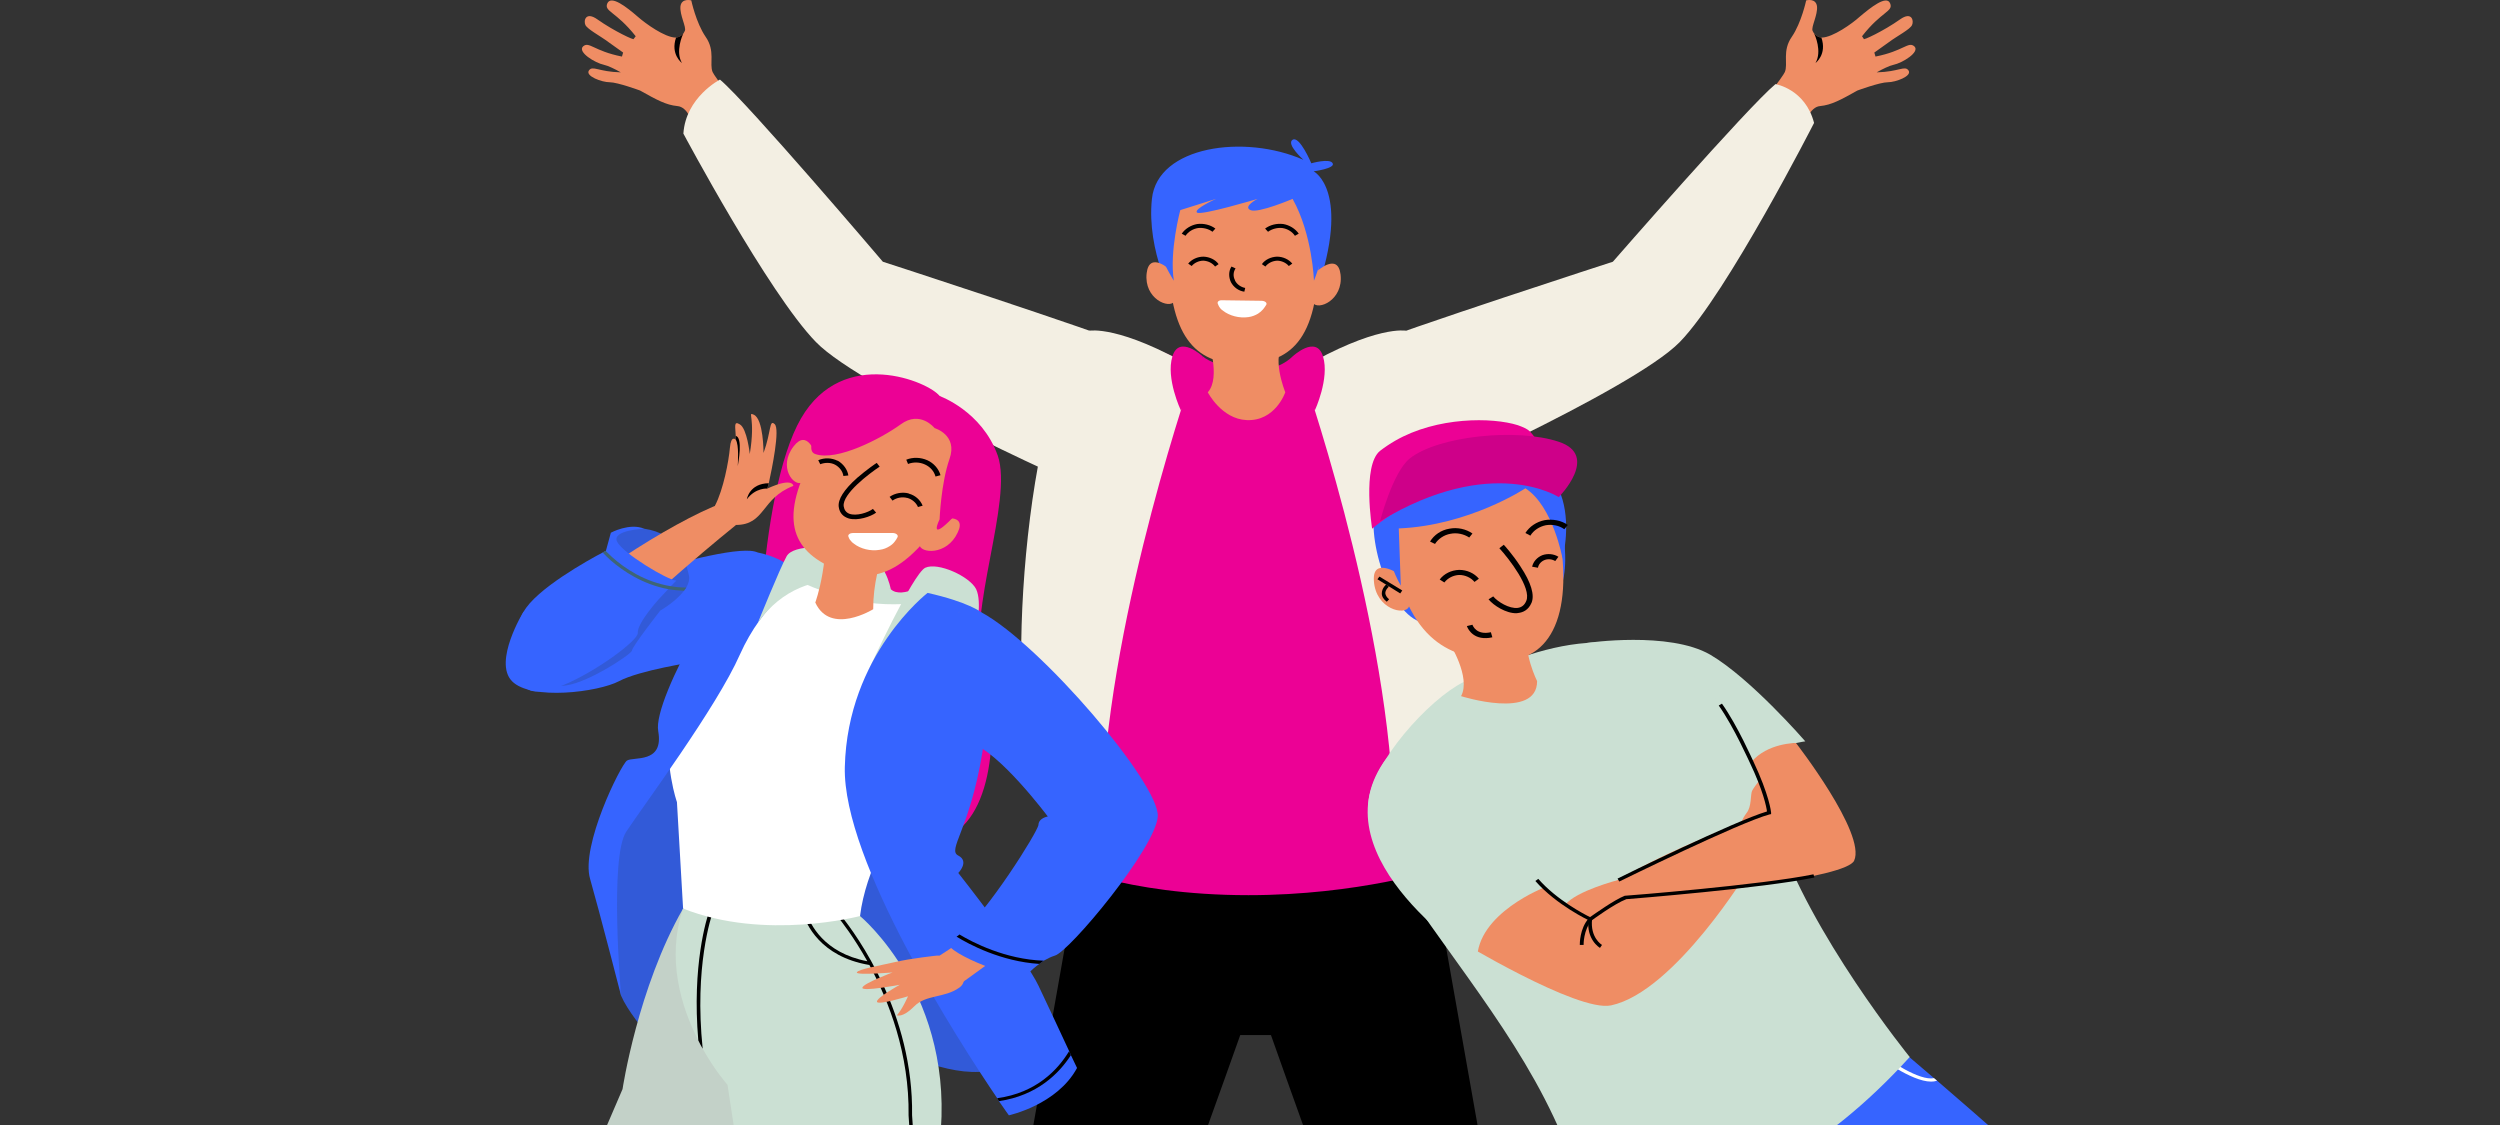 <svg width="360" height="162" viewBox="0 0 360 162" fill="none" xmlns="http://www.w3.org/2000/svg">
<rect x="0" y="0" width="360" height="162" fill="#333333" stroke="none"/>
<g clip-path="url(#clip0_17893_34357)">
<path d="M87.794 11.844C88.931 11.844 92.174 13.038 92.174 13.038C94.574 14.386 95.922 15.118 97.522 15.272C99.123 15.388 99.754 17.892 99.754 17.892C99.754 17.892 106.03 19.124 106.367 15.542C106.367 15.542 102.871 10.996 102.618 10.38C102.113 9.186 103.039 7.337 101.608 5.296C100.218 3.254 99.544 0.057 99.544 0.057C99.544 0.057 98.154 -0.328 97.986 0.904C97.859 2.176 98.87 3.909 98.617 4.448C98.561 4.551 98.505 4.654 98.449 4.756C98.449 4.756 98.435 4.769 98.407 4.795C98.154 5.142 97.775 5.373 97.354 5.411C97.326 5.411 97.298 5.411 97.27 5.411C95.711 5.373 92.974 3.408 91.837 2.407C90.278 1.059 88.004 -0.752 87.457 0.481C86.951 1.675 88.678 1.598 91.542 5.219L91.247 5.604C91.415 5.873 88.425 4.487 86.025 2.792C84.34 1.598 84.003 2.984 84.298 3.601C84.593 4.217 86.446 5.18 87.625 6.066C88.425 6.644 89.225 7.222 89.731 7.568L89.562 8.146C85.477 7.337 84.846 5.912 83.961 6.682C83.119 7.491 85.688 9.071 86.993 9.34C87.541 9.456 88.51 9.918 89.394 10.419C86.151 10.342 85.351 9.379 84.803 10.149C84.256 10.958 86.656 11.844 87.794 11.844Z" fill="#EF8D64"/>
<path d="M98.196 9.07C97.228 7.375 98.281 5.064 98.407 4.794C98.154 5.141 97.775 5.372 97.354 5.411C96.512 7.837 98.196 9.07 98.196 9.07Z" fill="black"/>
<path d="M271.84 11.844C270.703 11.844 267.46 13.038 267.46 13.038C265.059 14.386 263.711 15.118 262.111 15.272C260.553 15.388 259.879 17.892 259.879 17.892C259.879 17.892 253.646 19.124 253.267 15.542C253.267 15.542 256.762 10.996 257.015 10.38C257.52 9.186 256.594 7.337 258.026 5.296C259.415 3.254 260.089 0.057 260.089 0.057C260.089 0.057 261.479 -0.328 261.648 0.904C261.774 2.176 260.763 3.909 261.016 4.448C261.072 4.551 261.128 4.654 261.184 4.756C261.184 4.756 261.198 4.769 261.226 4.795C261.479 5.142 261.858 5.373 262.279 5.411C262.307 5.411 262.336 5.411 262.364 5.411C263.922 5.373 266.702 3.408 267.797 2.407C269.397 1.059 271.671 -0.752 272.177 0.481C272.682 1.675 270.955 1.598 268.133 5.219L268.386 5.604C268.218 5.873 271.208 4.487 273.608 2.792C275.293 1.598 275.63 2.984 275.335 3.601C275.083 4.217 273.187 5.18 272.008 6.066C271.208 6.644 270.408 7.222 269.902 7.568L270.071 8.146C274.156 7.337 274.788 5.912 275.672 6.682C276.514 7.491 273.945 9.071 272.64 9.34C272.092 9.456 271.124 9.918 270.239 10.419C273.482 10.342 274.282 9.379 274.83 10.149C275.377 10.958 272.977 11.844 271.84 11.844Z" fill="#EF8D64"/>
<path d="M261.435 9.07C262.404 7.375 261.351 5.064 261.225 4.794C261.477 5.141 261.856 5.372 262.278 5.411C263.12 7.837 261.435 9.07 261.435 9.07Z" fill="black"/>
<path d="M216.878 185.259L204.833 117.195L180.785 119.66L156.737 117.195L144.692 185.259L138.922 251.242C138.922 251.242 140.775 256.712 152.778 252.937C152.778 252.937 161.664 191.73 163.054 190.382C164.444 189.034 178.595 149.05 178.595 149.05H183.017C183.017 149.05 197.126 189.034 198.516 190.382C199.905 191.73 208.792 252.937 208.792 252.937C220.795 256.712 222.648 251.242 222.648 251.242L216.878 185.259Z" fill="black"/>
<path d="M173.205 51.327C174.721 52.675 182.218 55.102 186.135 51.327L188.83 53.715C188.83 53.715 185.798 60.302 180.407 60.494C175.058 60.725 171.184 54.678 171.184 54.678L173.205 51.327Z" fill="#EC0195"/>
<path d="M194.389 50.556C203.317 47.05 232.251 37.69 232.251 37.69C232.251 37.69 251.708 15.387 255.667 12.113C255.667 12.113 259.963 12.807 261.226 17.699C261.226 17.699 248.718 42.235 241.895 49.246C235.072 56.257 200.622 71.433 200.622 71.433L194.389 50.556Z" fill="#F3EFE3"/>
<path d="M163.053 50.056C165.707 48.515 179.1 56.719 179.1 56.719C179.1 56.719 196.451 48.284 200.536 49.901C200.536 49.901 204.243 54.408 205.717 65.964C207.191 77.52 207.275 125.13 207.275 125.13C207.275 125.13 195.609 128.905 179.773 128.905C161.748 128.905 152.061 124.167 152.061 124.167C152.061 124.167 148.86 58.26 163.053 50.056Z" fill="#EC0195"/>
<path d="M173.921 48.823C173.921 48.823 175.858 54.37 173.921 56.488C173.921 56.488 175.9 60.34 179.522 60.494C183.65 60.687 185.082 56.488 185.082 56.488C185.082 56.488 182.892 51.134 185.082 49.285L173.921 48.823Z" fill="#EF8D64"/>
<path d="M169.118 43.391C169.118 43.391 165.075 36.265 165.875 28.638C166.676 21.011 179.226 19.278 187.691 23.015C187.691 23.015 185.164 20.742 186.133 20.125C187.144 19.509 188.828 23.515 188.828 23.515C188.828 23.515 191.524 22.745 191.903 23.515C192.324 24.247 189.165 24.671 189.165 24.671C189.165 24.671 194.64 27.444 189.544 42.159L169.118 43.391Z" fill="#3664FF"/>
<path d="M168.487 38.846C168.487 38.846 165.497 36.111 165.118 39.347C164.697 43.045 168.403 44.547 169.119 43.392C169.835 42.197 168.487 38.846 168.487 38.846Z" fill="#EF8D64"/>
<path d="M189.672 39.039C189.672 39.039 192.663 36.304 193.042 39.539C193.463 43.237 189.757 44.778 189.041 43.584C188.325 42.39 189.672 39.039 189.672 39.039Z" fill="#EF8D64"/>
<path d="M178.763 52.405C172.067 52.405 168.276 48.399 168.276 36.381C168.276 30.179 171.73 26.366 179.226 26.366C186.723 26.366 189.882 30.179 189.882 36.381C189.882 49.285 185.67 52.405 178.763 52.405Z" fill="#EF8D64"/>
<path d="M189.208 40.426C189.208 40.426 188.998 33.762 186.134 28.639C186.134 28.639 181.164 30.757 180.069 30.257C178.932 29.756 181.08 28.639 181.08 28.639C181.08 28.639 172.867 31.104 172.362 30.603C171.857 30.102 175.099 28.639 175.099 28.639L169.961 30.257C169.961 30.257 168.361 36.227 169.035 40.426C169.035 40.426 166.803 36.92 166.55 34.532C166.255 32.105 167.434 25.249 175.142 24.748C182.891 24.248 187.271 25.865 189.166 29.101C191.103 32.375 190.851 36.381 189.208 40.426Z" fill="#3664FF"/>
<path d="M186.47 33.954C186.091 33.376 185.417 32.952 184.659 32.837C183.943 32.76 183.185 32.952 182.595 33.376L182.174 32.914C182.89 32.375 183.858 32.144 184.785 32.259C185.669 32.413 186.512 32.914 187.017 33.646L186.47 33.954Z" fill="#010000"/>
<path d="M182.216 38.384L181.711 38.037C182.174 37.382 183.017 36.997 183.859 36.959C183.887 36.959 183.901 36.959 183.901 36.959C184.743 36.959 185.586 37.344 186.091 37.96L185.586 38.307C185.207 37.844 184.533 37.536 183.901 37.536C183.227 37.575 182.595 37.883 182.216 38.384Z" fill="#010000"/>
<path d="M170.719 33.954C171.098 33.376 171.772 32.952 172.53 32.837C173.246 32.76 174.047 32.952 174.594 33.376L175.015 32.914C174.299 32.375 173.331 32.144 172.404 32.259C171.52 32.413 170.677 32.914 170.172 33.646L170.719 33.954Z" fill="#010000"/>
<path d="M174.972 38.384L175.478 38.037C175.014 37.382 174.172 36.997 173.33 36.959C173.302 36.959 173.288 36.959 173.288 36.959C172.445 36.959 171.603 37.344 171.098 37.96L171.603 38.307C171.982 37.844 172.656 37.536 173.288 37.536C173.962 37.575 174.593 37.883 174.972 38.384Z" fill="#010000"/>
<path d="M176.024 43.237C175.561 43.199 175.266 43.43 175.35 43.699C175.378 43.802 175.42 43.905 175.477 44.008C175.533 44.136 175.617 44.264 175.729 44.393C175.757 44.418 175.785 44.457 175.814 44.508C175.898 44.585 175.996 44.662 176.108 44.739C177.035 45.471 178.467 45.856 179.772 45.664C180.32 45.587 180.783 45.394 181.162 45.163C181.443 44.983 181.682 44.778 181.878 44.547C182.047 44.341 182.201 44.123 182.341 43.892C182.51 43.584 182.131 43.314 181.626 43.314L176.024 43.237Z" fill="white"/>
<path d="M179.311 41.465L179.184 42.004C178.342 41.889 177.626 41.349 177.247 40.617C176.91 39.886 176.91 39.038 177.331 38.383L177.921 38.653C177.584 39.154 177.542 39.809 177.837 40.348C177.837 40.373 177.837 40.386 177.837 40.386C178.089 40.926 178.679 41.349 179.311 41.465Z" fill="#010000"/>
<path d="M187.355 53.06C187.355 53.06 199.485 87.496 200.622 115.538C200.622 115.538 205.002 116.617 209.929 110.492C214.857 104.329 211.951 55.718 202.475 47.628C202.475 47.628 198.221 46.742 187.355 53.06Z" fill="#F3EFE3"/>
<path d="M189.336 59.107C189.336 59.107 191.483 54.485 190.515 51.326C189.546 48.129 186.135 51.326 186.135 51.326C186.135 51.326 187.525 56.488 189.336 59.107Z" fill="#EC0195"/>
<path d="M164.993 50.556C156.023 47.051 127.131 37.691 127.131 37.691C127.131 37.691 107.632 14.772 103.673 11.459C103.673 11.459 98.745 14.001 98.408 19.24C98.408 19.24 110.664 42.236 117.487 49.246C124.267 56.257 158.718 71.434 158.718 71.434L164.993 50.556Z" fill="#F3EFE3"/>
<path d="M172.026 53.06C172.026 53.06 159.896 87.496 158.717 115.538C158.717 115.538 154.337 116.617 149.409 110.492C144.482 104.329 147.43 55.718 156.864 47.628C156.864 47.628 161.16 46.742 172.026 53.06Z" fill="#F3EFE3"/>
<path d="M170.047 59.107C170.047 59.107 167.857 54.485 168.825 51.326C169.794 48.129 173.205 51.326 173.205 51.326C173.205 51.326 171.816 56.488 170.047 59.107Z" fill="#EC0195"/>
<path d="M316.525 191.614C316.525 198.779 309.576 257.213 309.576 257.213C302.627 257.868 297.025 256.596 297.025 256.596C295.13 226.975 294.919 201.475 294.919 201.475L261.564 178.633L261.479 178.556C261.479 178.556 261.395 179.095 261.143 180.02C259.5 186.722 252.509 214.803 249.603 221.235C246.276 228.554 210.014 259.37 210.014 259.37C203.318 258.522 197.59 254.093 197.59 254.093C210.604 234.332 228.334 214.533 228.334 214.533C229.724 207.407 230.735 191.614 231.282 179.789C231.311 179.609 231.325 179.429 231.325 179.249C231.746 171.237 231.914 165.19 231.914 165.19L225.807 153.711L264.638 140.653L273.356 150.86C273.356 150.86 275.335 152.555 278.494 155.252C278.635 155.38 278.775 155.496 278.915 155.598C290.581 165.652 316.525 188.378 316.525 191.614Z" fill="#3664FF"/>
<path d="M260.973 174.049C261.254 175.461 261.451 176.989 261.563 178.633L261.479 178.556C261.479 178.556 261.395 179.095 261.142 180.019C260.805 168.887 255.793 162.339 255.709 162.262L256.13 161.992C256.172 162.031 259.331 166.229 260.889 173.51C266.785 168.695 261.016 158.872 260.931 158.757L261.395 158.564C261.437 158.641 267.586 169.041 260.973 174.049Z" fill="white"/>
<path d="M278.913 155.598C278.913 155.637 278.871 155.637 278.871 155.637C278.661 155.714 278.366 155.752 278.071 155.752C275.207 155.752 270.406 152.093 270.195 151.9L270.532 151.554C272.091 152.748 276.428 155.675 278.492 155.252C278.632 155.38 278.773 155.496 278.913 155.598Z" fill="white"/>
<path d="M228.545 92.581C228.545 92.581 240.337 90.847 246.276 94.276C252.172 97.742 259.963 106.756 259.963 106.756C259.963 106.756 250.74 107.873 249.687 113.574C249.687 113.574 242.991 98.975 228.545 92.581Z" fill="#CBE0D3"/>
<path d="M210.773 98.204C205.761 100.67 197.422 109.953 197.043 115.654C196.664 121.239 201.17 126.362 204.203 130.676C213.679 144.274 223.66 156.253 227.914 172.2C227.956 172.277 249.603 180.135 274.999 152.209C274.999 152.209 260.638 134.528 255.71 119.467C253.689 113.342 251.625 106.833 247.75 101.44C243.454 95.508 236.126 92.003 228.546 92.581C222.102 93.043 215.7 95.778 210.773 98.204Z" fill="#CBE0D3"/>
<path d="M208.667 92.504C208.667 92.504 211.868 97.511 210.394 100.246C210.394 100.246 221.344 103.713 221.344 98.089C221.344 98.089 219.28 93.89 220.038 91.194L208.667 92.504Z" fill="#EF8D64"/>
<path d="M233.052 126.708C233.052 126.708 226.945 128.288 225.386 130.291C223.87 132.255 222.48 136.685 222.48 136.685H233.052L235.031 133.334L237.347 128.904L233.052 126.708Z" fill="#EF8D64"/>
<path d="M222.942 86.957C222.942 86.957 227.238 85.3 224.458 73.514C222.605 65.694 219.994 64.538 218.267 64.462C218.267 64.462 216.162 61.611 208.918 62.959C203.948 63.922 199.989 66.657 198.262 71.78C196.409 77.096 200.073 88.536 204.875 89.653L222.942 86.957Z" fill="#3664FF"/>
<path d="M201.378 82.604C201.378 82.604 197.588 80.139 197.84 83.644C198.093 87.727 202.347 88.728 202.894 87.342C203.442 85.955 201.378 82.604 201.378 82.604Z" fill="#EF8D64"/>
<path d="M215.614 95.084C222.858 95.624 226.774 89.23 224.458 76.364C223.279 69.739 218.099 66.156 210.054 67.35C202.052 68.583 199.399 73.128 200.578 79.754C203.063 93.582 210.139 94.699 215.614 95.084Z" fill="#EF8D64"/>
<path d="M219.658 70.316C219.658 70.316 211.572 75.671 201.422 76.094L201.717 84.337C201.717 84.337 192.241 68.39 210.982 65.579C229.682 62.767 225.007 80.447 225.007 80.447C225.007 80.447 223.659 72.897 219.658 70.316Z" fill="#3664FF"/>
<path d="M224.079 70.355C210.434 64.924 197.588 76.133 197.588 76.133C197.588 76.133 196.114 67.042 198.725 64.924C199.427 64.384 200.157 63.897 200.916 63.46C206.938 59.993 214.898 60.07 218.562 61.226C219.32 61.495 219.91 61.765 220.247 62.073C222.395 64.153 224.079 70.355 224.079 70.355Z" fill="#EC0195"/>
<path d="M198.726 75.054C198.726 75.054 200.537 68.044 202.979 66.041C207.064 62.767 218.478 61.611 224.458 63.614C230.439 65.579 224.458 71.588 224.458 71.588C224.458 71.588 214.898 65.309 198.726 75.054Z" fill="#CE0089"/>
<path d="M221.466 81.756C221.551 81.255 221.93 80.832 222.435 80.639C222.94 80.447 223.53 80.524 223.951 80.793L224.414 80.177C223.741 79.753 222.856 79.676 222.098 79.946C221.34 80.254 220.792 80.87 220.624 81.602L221.466 81.756Z" fill="#010000"/>
<path d="M206.642 78.328C207.105 77.597 207.947 77.019 208.874 76.865C209.8 76.672 210.811 76.903 211.569 77.404L212.033 76.826C211.106 76.171 209.843 75.902 208.705 76.133C207.526 76.325 206.515 77.019 205.926 77.982L206.642 78.328Z" fill="#010000"/>
<path d="M220.372 77.134C220.835 76.364 221.678 75.825 222.604 75.632C223.531 75.478 224.542 75.671 225.258 76.21L225.763 75.594C224.836 74.939 223.573 74.707 222.436 74.9C221.257 75.131 220.246 75.825 219.656 76.749L220.372 77.134Z" fill="#010000"/>
<path d="M218.393 88.305C218.477 88.28 218.561 88.267 218.645 88.267C219.277 88.19 220.077 87.882 220.541 86.803C221.004 85.686 220.499 83.914 218.94 81.564C217.845 79.87 216.624 78.521 216.54 78.444L215.908 78.945C217.256 80.409 220.583 84.684 219.783 86.533C219.53 87.15 219.109 87.458 218.561 87.535C217.34 87.689 215.655 86.649 215.023 85.879L214.35 86.302C215.066 87.188 216.877 88.344 218.393 88.305Z" fill="#010000"/>
<path d="M212.328 83.798L212.96 83.335C212.286 82.527 211.233 82.064 210.138 82.064C210.11 82.064 210.096 82.064 210.096 82.064C209.001 82.103 207.948 82.604 207.316 83.451L207.99 83.875C208.496 83.22 209.296 82.835 210.096 82.796C210.124 82.796 210.138 82.796 210.138 82.796C210.98 82.796 211.823 83.181 212.328 83.798Z" fill="#010000"/>
<path d="M214.014 91.887C214.267 91.887 214.562 91.848 214.898 91.771L214.688 91.039C212.624 91.502 212.077 90.115 212.035 89.961L211.234 90.153C211.234 90.192 211.824 91.964 214.014 91.887Z" fill="#010000"/>
<path d="M201.632 85.454L198.347 83.413L198.641 83.028L201.927 85.031L201.632 85.454Z" fill="#010000"/>
<path d="M199.694 86.649C199.217 86.289 198.979 85.891 198.979 85.455C198.979 84.684 199.61 84.145 199.652 84.145L199.989 84.492C199.989 84.492 199.484 84.915 199.484 85.416C199.512 85.724 199.694 86.02 200.031 86.302L199.694 86.649Z" fill="#010000"/>
<path d="M216.374 121.855C216.374 121.855 221.049 128.48 229.009 132.371C229.009 132.371 238.948 124.474 251.878 125.168C251.878 125.168 241.18 142.81 231.999 144.774C227.156 145.814 209.72 135.221 209.72 135.221C209.72 135.221 213.215 124.012 216.374 121.855Z" fill="#EF8D64"/>
<path d="M199.191 109.838C203.445 103.482 213.3 112.881 216.669 119.622C220.038 126.324 222.481 127.749 222.481 127.749C222.481 127.749 212.626 131.524 212.71 138.265C212.71 138.265 189.841 123.743 199.191 109.838Z" fill="#CBE0D3"/>
<path d="M229.009 129.444C229.009 129.444 235.031 124.051 254.742 117.04L252.215 109.722C254.489 106.987 258.616 106.987 258.616 106.987C258.616 106.987 268.766 120.045 266.997 123.935C265.902 126.362 244.844 128.943 229.009 129.444Z" fill="#EF8D64"/>
<path d="M250.615 118.812C250.615 118.812 250.784 118.042 251.5 117.079C252.258 116.154 252.047 114.421 252.3 113.881C252.553 113.381 254.111 111.185 255.164 110.761C256.175 110.338 257.522 109.644 257.817 110.838C258.112 112.033 255.964 111.724 255.037 113.419C255.037 113.419 257.101 112.803 258.786 113.188C260.428 113.535 260.934 114.922 258.87 114.883C257.227 114.845 255.122 115.923 255.122 115.923C255.122 115.923 257.227 116.193 256.89 117.117C256.427 118.35 253.816 117.579 250.615 118.812Z" fill="#EF8D64"/>
<path d="M229.052 132.641L228.883 132.564C228.841 132.564 224.124 130.33 221.092 126.863L221.513 126.555C224.166 129.598 228.167 131.678 228.967 132.063C229.641 131.601 232.421 129.598 233.979 128.981H234.063C234.274 128.981 253.647 127.441 261.144 125.9L261.27 126.362C253.9 127.903 235.201 129.405 234.19 129.482C232.463 130.137 229.22 132.525 229.178 132.564L229.052 132.641Z" fill="black"/>
<path d="M233.178 126.94L232.926 126.516C233.6 126.17 249.772 118.235 254.447 116.848C254.363 116.193 253.899 113.844 251.962 109.799C251.92 109.76 249.73 104.753 247.498 101.594L247.961 101.325C250.235 104.522 252.425 109.568 252.467 109.606C254.784 114.498 255.037 116.925 255.037 117.002V117.233L254.826 117.272C250.488 118.427 233.347 126.863 233.178 126.94Z" fill="black"/>
<path d="M227.491 136.069C227.491 135.953 227.449 133.719 228.797 132.217L229.218 132.525C227.997 133.912 228.039 136.03 228.039 136.069H227.491Z" fill="black"/>
<path d="M230.398 136.493C230.313 136.455 228.376 135.26 228.755 132.333L229.261 132.371C228.966 134.991 230.608 136.031 230.692 136.069L230.398 136.493Z" fill="black"/>
<path d="M89.438 143.387C91.207 147.509 98.408 154.597 98.408 154.597C98.408 154.597 116.097 144.928 124.225 149.011C132.354 153.056 138.839 155.56 144.146 153.788C149.41 152.016 126.752 114.305 126.752 114.305L97.397 104.059C97.397 104.059 96.766 110.877 93.397 112.071C90.027 113.265 86.448 124.513 86.7 126.632C86.953 128.75 89.438 143.387 89.438 143.387Z" fill="#325AD8"/>
<path d="M122.498 154.867C122.498 154.867 114.917 168.425 99.25 185.836C99.25 185.836 97.65 206.483 56.334 239.032L51.996 235.911C51.996 235.911 76.592 200.628 81.519 189.842C86.447 179.018 78.824 169.08 101.482 141.731L122.498 154.867Z" fill="#F2815F"/>
<path d="M98.365 130.83C91.837 142.232 89.647 156.831 89.647 156.831L86.699 163.687C86.699 163.687 97.228 168.887 109.4 170.775L114.243 158.988L98.365 130.83Z" fill="#C3D1C8"/>
<path d="M132.396 153.788C132.396 153.788 135.597 168.733 135.091 191.228C135.091 191.228 147.81 208.408 137.281 257.366H131.806C131.806 257.366 127.3 215.727 123.846 204.441C120.393 193.116 107.674 189.688 107 155.367L132.396 153.788Z" fill="#EF8D64"/>
<path d="M135.594 169.85C135.594 169.85 125.233 171.545 106.997 170.736L106.702 168.887L106.618 168.387L104.765 156.214C104.765 156.214 102.996 154.25 101.185 151.014C100.961 150.629 100.75 150.231 100.554 149.82C98.111 145.044 95.921 138.072 98.364 130.83L102.196 130.984L102.744 131.023L115.631 131.562H116.178L120.432 131.755L121.064 131.793L123.844 131.909C123.844 131.909 137.784 143.387 135.299 164.65L135.467 167.616L135.51 168.078L135.594 169.85Z" fill="#CBE0D3"/>
<path d="M102.744 131.023C102.407 131.986 99.965 139.189 101.186 151.015C100.961 150.629 100.751 150.231 100.554 149.821C99.628 139.035 101.733 132.294 102.197 130.985C102.281 130.83 102.323 130.753 102.323 130.753L102.786 130.907C102.786 130.907 102.772 130.946 102.744 131.023Z" fill="black"/>
<path d="M135.51 168.079C131.845 168.965 125.612 169.196 119.716 169.196C114.41 169.196 109.398 168.965 106.702 168.888L106.618 168.387C111.293 168.579 123.464 169.042 131.34 168.233L130.835 160.644C130.961 151.785 128.013 144.197 125.191 138.958C118.032 137.764 116.052 132.91 115.631 131.562C115.589 131.331 115.547 131.216 115.547 131.177L116.052 131.1C116.052 131.138 116.094 131.293 116.178 131.562C116.642 132.987 118.579 137.225 124.896 138.419C123.001 135.029 121.19 132.679 120.432 131.755C120.179 131.485 120.053 131.331 120.053 131.293L120.432 131.023C120.432 131.023 120.685 131.293 121.064 131.793C123.464 134.759 131.551 145.969 131.34 160.606L131.845 168.194C133.235 168.04 134.457 167.848 135.467 167.616L135.51 168.079Z" fill="black"/>
<path d="M109.103 79.561C105.018 77.519 75.369 88.112 75.369 88.112C75.369 88.112 70.989 95.277 73.726 98.089C76.464 100.901 86.15 99.668 89.141 98.089C92.089 96.51 99.964 95.316 99.964 95.316L109.103 79.561Z" fill="#3664FF"/>
<path d="M135.3 57.027C135.3 57.027 141.407 59.184 143.681 65.617C145.913 72.088 139.217 88.382 141.533 95.893C143.85 103.404 143.471 117.58 136.269 120.546C129.025 123.55 114.242 118.196 111.041 110.03C107.883 101.825 109.23 70.817 115.337 60.263C121.444 49.708 133.826 55.024 135.3 57.027Z" fill="#EC0195"/>
<path d="M128.266 84.838C129.909 86.418 134.036 83.606 134.036 83.606C134.036 83.606 133.952 97.665 129.488 98.744C125.023 99.822 113.61 87.65 114.073 84.338C114.537 81.064 124.686 81.295 128.266 84.838Z" fill="#CBE0D3"/>
<path d="M111.041 81.332C111.041 81.332 115.548 84.838 123.423 86.494C131.341 88.189 135.595 84.799 139.638 89.422C145.661 96.394 135.848 109.259 130.667 115.923C128.73 118.388 124.645 125.283 123.845 131.909C123.845 131.909 110.157 135.529 98.365 130.83L97.48 115.499C97.48 115.499 90.068 94.814 111.041 81.332Z" fill="white"/>
<path d="M125.192 96.24C125.192 96.24 131.426 82.643 133.236 81.757C135.047 80.909 139.638 82.99 140.565 84.838C141.449 86.687 140.565 90.77 140.565 90.77C140.565 90.77 135.637 85.609 125.192 96.24Z" fill="#CBE0D3"/>
<path d="M155.094 153.788C152.23 159.103 145.281 160.605 145.281 160.605C145.281 160.605 144.734 159.874 143.849 158.564C143.765 158.448 143.681 158.294 143.597 158.14C138.08 150.013 121.317 123.973 121.654 110.453C122.033 94.275 133.573 85.377 133.573 85.377C139.427 86.687 141.28 88.15 141.28 88.15C141.28 88.15 143.26 97.318 141.449 108.412C139.638 119.467 136.353 122.394 137.995 123.203C139.638 124.05 137.995 125.707 137.995 125.707C137.995 125.707 147.724 138.072 149.535 141.924C150.714 144.427 152.736 148.703 153.957 151.361C154.041 151.566 154.126 151.759 154.21 151.939C154.757 153.056 155.094 153.788 155.094 153.788Z" fill="#3664FF"/>
<path d="M138.206 88.112C138.206 88.112 131.257 92.85 135.3 100.053L154.589 118.311C144.018 128.634 142.965 132.871 135.3 137.609L138.206 141.731C138.206 141.731 164.992 122.895 165.034 118.311C165.076 116.347 148.693 92.619 138.206 88.112Z" fill="#EF8D64"/>
<path d="M134.879 137.61C134.879 137.61 131.215 137.995 128.899 138.534C126.583 139.073 123.508 139.574 123.382 140.036C123.298 140.46 128.52 140.036 128.52 140.036C128.52 140.036 124.266 141.616 124.182 142.232C124.056 142.848 129.573 141.808 129.573 141.808C129.573 141.808 126.077 143.734 126.288 144.273C126.498 144.774 130.752 143.464 130.752 143.464C130.752 143.464 129.952 145.313 129.152 146.199C129.152 146.199 129.952 146.623 131.637 144.928C133.321 143.195 136.017 143.734 138.122 142.232C140.27 140.73 136.817 137.378 134.879 137.61Z" fill="#EF8D64"/>
<path d="M115.169 83.606C115.169 83.606 109.905 86.726 106.536 94.275C103.209 101.825 92.638 116.039 90.195 119.737C87.71 123.396 89.437 143.388 89.437 143.388C89.437 143.388 86.32 131.254 84.972 126.555C83.583 121.817 89.395 110.145 90.279 109.529C91.163 108.913 95.628 110.03 94.785 105.292C93.901 100.554 105.904 80.139 109.105 79.561C109.105 79.561 114.243 80.447 115.169 83.606Z" fill="#3664FF"/>
<path d="M98.829 84.607C98.716 84.761 98.604 84.915 98.492 85.069C97.312 86.649 95.08 87.92 95.08 87.92C95.08 87.92 91.037 93.082 90.995 93.698C90.953 94.199 83.962 98.821 80.887 98.744H80.845C80.424 98.705 80.087 98.628 79.834 98.397C77.981 96.818 86.11 83.49 87.879 80.64C87.991 80.434 88.075 80.293 88.131 80.216C88.173 80.139 88.215 80.1 88.215 80.1C88.215 80.1 86.784 75.247 92.764 76.133C97.692 76.865 98.66 80.486 99.208 82.874C99.334 83.452 99.123 84.068 98.829 84.607Z" fill="#325AD8"/>
<path d="M78.024 89.653C82.109 84.723 96.512 75.208 104.093 72.397L105.988 75.594C105.988 75.594 91.332 87.38 87.879 92.388C84.467 97.434 80.214 99.514 76.128 97.858C72.043 96.163 77.181 90.693 78.024 89.653Z" fill="#EF8D64"/>
<path d="M97.397 83.606L96.597 84.415L96.218 84.838L94.954 86.187C94.954 86.187 91.712 89.73 91.838 91.156C91.922 92.196 85.731 96.818 80.888 98.744C78.908 99.514 77.139 99.861 76.129 99.322C72.591 97.473 73.391 91.887 75.371 88.151C77.139 84.838 84.805 80.601 86.784 79.561C87.037 79.433 87.177 79.356 87.205 79.33C87.233 79.304 87.247 79.304 87.247 79.33L87.963 76.711C87.963 76.711 90.659 75.247 92.764 76.133C92.764 76.133 88.09 76.326 88.848 77.982C89.648 79.638 96.091 83.529 97.397 83.606Z" fill="#3664FF"/>
<path d="M114.243 69.969C109.568 71.741 110.242 75.593 105.946 75.593C103.293 75.593 102.956 72.82 102.956 72.82C104.177 70.47 104.935 66.425 105.104 64.499C105.272 62.573 105.946 63.305 105.946 63.305C105.946 63.126 105.946 62.946 105.946 62.766C105.904 61.495 105.609 60.532 106.536 61.11C107.589 61.726 107.968 65.385 107.968 65.385C108.852 60.031 107.547 59.261 108.557 59.723C109.947 60.378 109.947 65.077 109.947 65.231C111.084 62.111 110.747 60.339 111.548 61.071C112.348 61.764 111.169 67.465 110.705 69.584C110.579 70.046 110.495 70.354 110.495 70.354C114.201 68.659 114.243 69.969 114.243 69.969Z" fill="#EF8D64"/>
<path d="M110.705 69.584C110.578 70.046 110.494 70.354 110.494 70.354C110.494 70.354 108.809 70.2 107.546 71.895C107.546 71.895 107.883 69.623 110.705 69.584Z" fill="black"/>
<path d="M106.241 67.119C106.241 66.695 106.452 64.076 105.946 63.305C105.946 63.126 105.946 62.946 105.946 62.766C106.999 62.997 106.325 66.58 106.241 67.119Z" fill="black"/>
<path d="M109.146 89.653C109.146 89.653 112.305 81.833 113.274 80.1C114.285 78.328 119.549 78.636 123.508 79.291C127.467 79.984 128.267 84.838 128.267 84.838C128.267 84.838 116.222 79.638 109.146 89.653Z" fill="#CBE0D3"/>
<path d="M129.49 74.246C129.49 74.246 125.699 80.64 125.741 87.728C125.741 87.728 119.592 91.541 117.402 86.765C117.402 86.765 119.761 80.486 118.624 72.012C117.866 66.349 129.49 74.246 129.49 74.246Z" fill="#EF8D64"/>
<path d="M117.403 65.386C117.403 65.386 116.266 61.688 114.286 64.269C111.97 67.273 114.329 70.162 115.55 69.469C116.813 68.775 117.403 65.386 117.403 65.386Z" fill="#EF8D64"/>
<path d="M135.302 74.785C135.302 74.785 139.303 73.783 137.914 76.672C136.355 80.062 132.396 79.715 132.396 78.367C132.396 77.057 135.302 74.785 135.302 74.785Z" fill="#EF8D64"/>
<path d="M119.045 81.372C113.359 78.444 112.222 73.36 118.497 63.152C121.74 57.875 126.668 56.18 133.069 59.454C139.429 62.728 140.145 67.351 136.902 72.628C130.163 83.606 124.941 84.376 119.045 81.372Z" fill="#EF8D64"/>
<path d="M134.585 61.65C134.585 61.65 132.521 59.03 129.699 61.11C126.878 63.152 120.518 66.464 117.402 65.386C114.285 64.269 124.266 52.097 132.9 55.679C141.576 59.223 140.776 70.856 137.196 74.553C133.574 78.251 135.301 74.784 135.301 74.784C135.301 74.784 135.511 69.546 136.733 66.079C137.954 62.612 134.585 61.65 134.585 61.65Z" fill="#EC0195"/>
<path d="M134.715 68.621C134.504 67.851 133.956 67.235 133.198 66.888C132.44 66.541 131.556 66.503 130.756 66.811L130.503 66.195C131.472 65.809 132.567 65.848 133.535 66.272C134.462 66.695 135.178 67.504 135.43 68.429L134.715 68.621Z" fill="#010000"/>
<path d="M122.248 74.669C122.163 74.644 122.093 74.618 122.037 74.592C121.532 74.4 120.9 73.976 120.774 72.974C120.647 71.896 121.532 70.509 123.427 68.814C124.817 67.62 126.164 66.696 126.249 66.657L126.67 67.197C125.154 68.198 121.279 71.126 121.49 72.897C121.574 73.437 121.826 73.783 122.29 73.976C123.301 74.361 124.985 73.822 125.701 73.283L126.164 73.822C125.364 74.4 123.553 75.016 122.248 74.669Z" fill="#010000"/>
<path d="M128.523 72.088L128.102 71.549C128.86 71.009 129.913 70.817 130.839 71.048C130.839 71.073 130.853 71.086 130.881 71.086C131.766 71.317 132.524 71.972 132.861 72.82L132.187 73.012C131.934 72.396 131.344 71.895 130.671 71.703C130.643 71.703 130.629 71.703 130.629 71.703C129.913 71.51 129.112 71.664 128.523 72.088Z" fill="#010000"/>
<path d="M118.12 66.849L117.825 66.271C118.71 65.886 119.763 65.925 120.605 66.348C120.605 66.348 120.619 66.348 120.647 66.348C121.447 66.811 122.037 67.619 122.163 68.467L121.447 68.544C121.363 67.889 120.9 67.273 120.268 66.926C119.636 66.579 118.794 66.579 118.12 66.849Z" fill="#010000"/>
<path d="M122.836 76.749C122.415 76.749 122.078 76.98 122.162 77.25C122.19 77.353 122.233 77.455 122.289 77.558C122.345 77.686 122.443 77.815 122.584 77.943C122.612 77.994 122.64 78.033 122.668 78.059C122.752 78.136 122.85 78.213 122.963 78.29C123.889 79.022 125.363 79.407 126.669 79.176C127.258 79.099 127.68 78.906 128.059 78.675C128.367 78.495 128.62 78.277 128.817 78.02C128.985 77.815 129.126 77.596 129.238 77.365C129.406 77.057 129.027 76.749 128.522 76.749H122.836Z" fill="white"/>
<path d="M166.719 117.579C166.382 122.163 153.958 137.07 151.895 137.609C151.389 137.764 150.842 138.033 150.294 138.341C150.098 138.495 149.887 138.649 149.662 138.803C148.483 139.651 147.599 140.652 147.599 140.652C143.977 140.421 133.827 136.146 137.112 135.183C137.308 135.131 137.519 135.029 137.744 134.875C137.884 134.797 138.024 134.695 138.165 134.566C141.997 131.639 149.494 119.698 149.536 118.773C149.578 117.772 150.884 117.579 150.884 117.579C150.884 117.579 143.808 108.104 139.723 106.986C135.638 105.831 133.574 101.324 133.574 101.324C129.531 85.685 141.281 88.15 141.281 88.15C149.957 92.85 167.056 112.996 166.719 117.579Z" fill="#3664FF"/>
<path d="M150.294 138.341C150.097 138.495 149.887 138.649 149.662 138.804C144.145 138.457 139.47 135.953 137.743 134.875C137.884 134.798 138.024 134.695 138.164 134.566C140.017 135.683 144.734 138.149 150.294 138.341Z" fill="black"/>
<path d="M98.83 84.607C98.718 84.761 98.606 84.915 98.493 85.069C97.707 85.044 96.949 84.967 96.219 84.838C92.555 84.145 89.733 82.257 87.88 80.64C87.459 80.254 87.094 79.895 86.785 79.561C87.038 79.433 87.178 79.356 87.206 79.33C87.487 79.613 87.796 79.908 88.133 80.216C89.986 81.872 92.85 83.798 96.598 84.415C97.3 84.543 98.044 84.607 98.83 84.607Z" fill="#3E6575"/>
<path d="M154.21 151.939C152.525 154.558 149.367 157.756 143.849 158.564C143.765 158.449 143.681 158.295 143.597 158.141C149.24 157.37 152.357 154.019 153.957 151.361C154.041 151.567 154.126 151.759 154.21 151.939Z" fill="black"/>
</g>
<defs>
<clipPath id="clip0_17893_34357">
<rect width="362" height="162" fill="white" transform="translate(-1)"/>
</clipPath>
</defs>
</svg>
